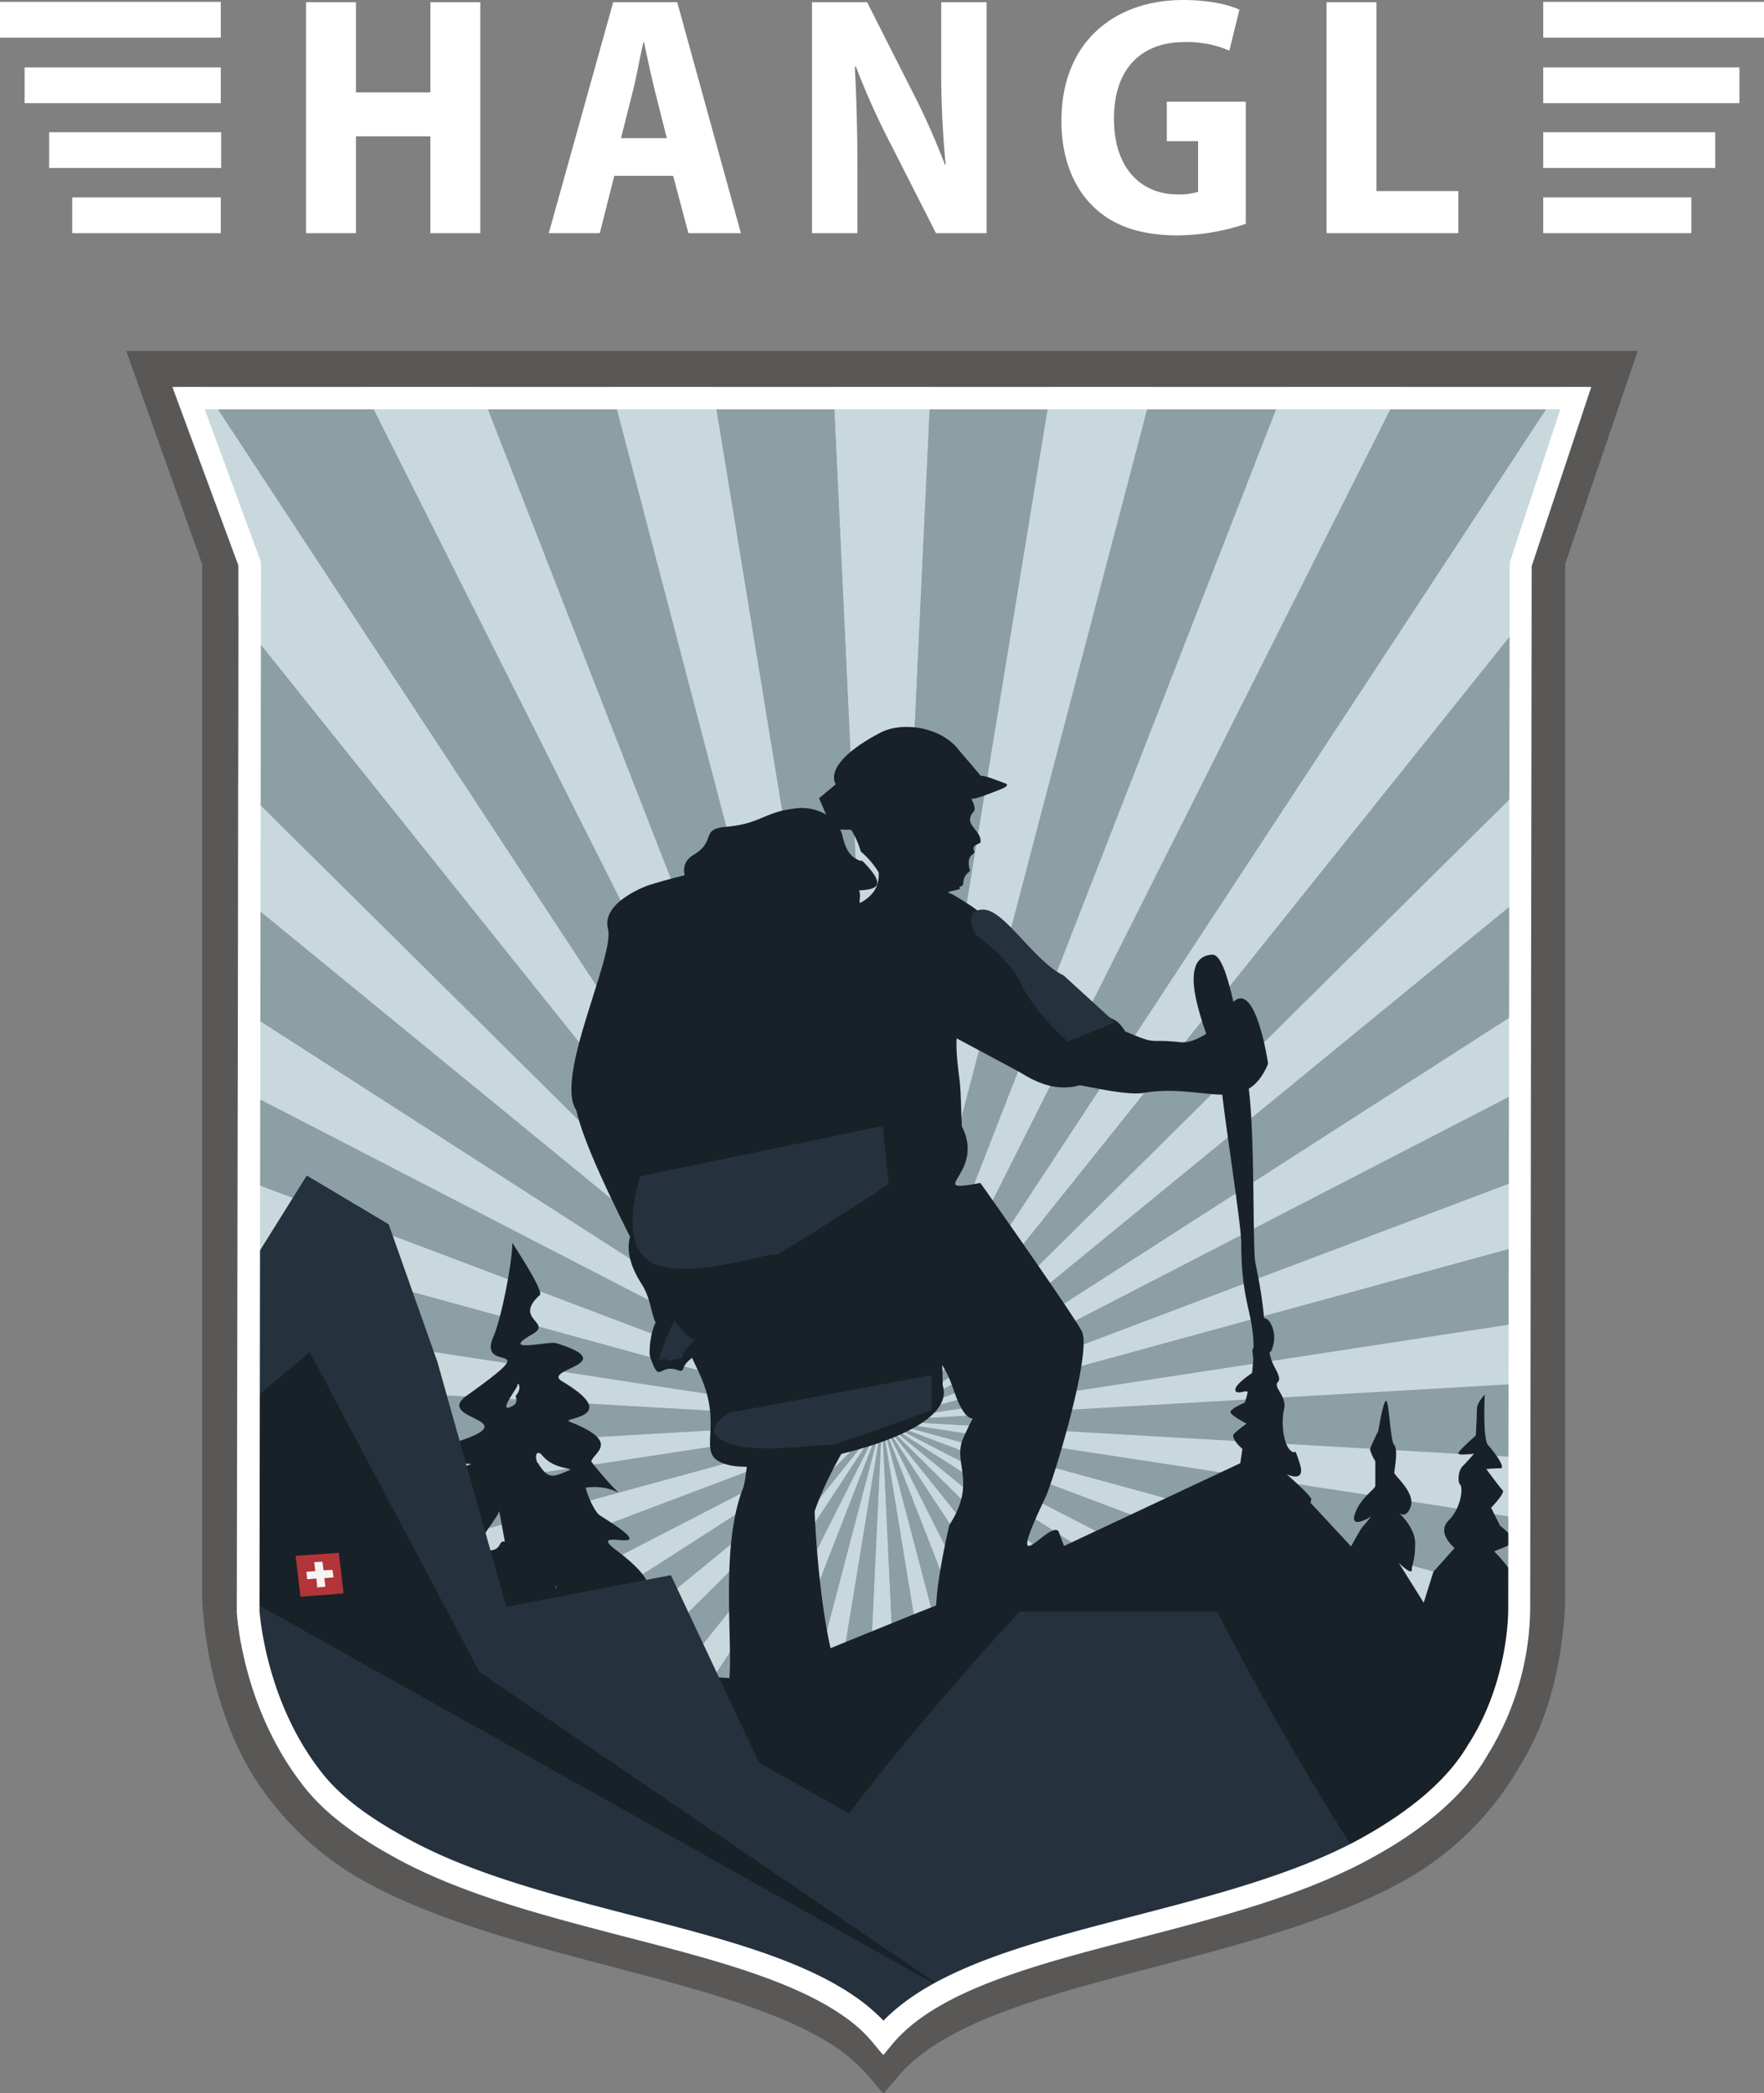 <?xml version="1.0" encoding="UTF-8"?>
<svg xmlns="http://www.w3.org/2000/svg" xmlns:xlink="http://www.w3.org/1999/xlink" id="hangl_schmuggler_alm_RGB" width="473.8" height="562" viewBox="0 0 473.8 562">
  <rect x="0" y="0" width="473.8" height="562" fill="#808080" stroke="none"/>
  <defs>
    <clipPath id="clip-path">
      <path id="Pfad_2619" data-name="Pfad 2619" d="M40.8,99l18.4,51.6V428.7s.7,30.1,16.7,50.8a76.3,76.3,0,0,0,25.5,21.9c38.9,20.9,98.8,24.7,127.5,45.3a42.746,42.746,0,0,1,8.2,7.6l.1-.1.3.3c23.3-27.7,92.7-29.7,136.1-53A76.854,76.854,0,0,0,404.1,472c12.1-18.8,11.7-44,11.7-44V150.6L433.1,99Z"></path>
    </clipPath>
    <clipPath id="clip-path-61">
      <path id="Pfad_2740" data-name="Pfad 2740" d="M42,95.2l22,47.7,2.8,300.3L85.2,478s26.2,21,35.4,23.2,45.4,13.8,51,15.2c5.7,1.4,35.4,10.9,35.4,10.9l29.1,18.8s8.5-11.6,65.9-27.5,63.8-19.6,70.2-23.2,32.6-26.8,34.7-47.8,1.4-77.6,1.4-77.6V151l24.1-55.8Z"></path>
    </clipPath>
  </defs>
  <g id="Gruppe_1843" data-name="Gruppe 1843">
    <g id="Gruppe_1783" data-name="Gruppe 1783" clip-path="url(#clip-path)">
      <path id="Pfad_2618" data-name="Pfad 2618" d="M236.9,381.4,115.7,1121.5l85.9,9Z" fill="#8b9fa5"></path>
    </g>
    <g id="Gruppe_1784" data-name="Gruppe 1784" clip-path="url(#clip-path)">
      <path id="Pfad_2620" data-name="Pfad 2620" d="M236.9,381.4-35.5,1080.1l82.1,26.7Z" fill="#8b9fa5"></path>
    </g>
    <g id="Gruppe_1785" data-name="Gruppe 1785" clip-path="url(#clip-path)">
      <path id="Pfad_2622" data-name="Pfad 2622" d="M236.9,381.4l-411.8,626.8,74.8,43.2Z" fill="#8b9fa5"></path>
    </g>
    <g id="Gruppe_1786" data-name="Gruppe 1786" clip-path="url(#clip-path)">
      <path id="Pfad_2624" data-name="Pfad 2624" d="M236.9,381.4-296.2,908.9l64.2,57.8Z" fill="#8b9fa5"></path>
    </g>
    <g id="Gruppe_1787" data-name="Gruppe 1787" clip-path="url(#clip-path)">
      <path id="Pfad_2626" data-name="Pfad 2626" d="M236.9,381.4-394.2,786.5l50.7,69.9Z" fill="#8b9fa5"></path>
    </g>
    <g id="Gruppe_1788" data-name="Gruppe 1788" clip-path="url(#clip-path)">
      <path id="Pfad_2628" data-name="Pfad 2628" d="M236.9,381.4-464.7,646.5l35.1,78.9Z" fill="#8b9fa5"></path>
    </g>
    <g id="Gruppe_1789" data-name="Gruppe 1789" clip-path="url(#clip-path)">
      <path id="Pfad_2630" data-name="Pfad 2630" d="M236.9,381.4-504.5,494.8l18,84.5Z" fill="#8b9fa5"></path>
    </g>
    <g id="Gruppe_1790" data-name="Gruppe 1790" clip-path="url(#clip-path)">
      <path id="Pfad_2632" data-name="Pfad 2632" d="M236.9,381.4l-748.7-43.2v86.3Z" fill="#8b9fa5"></path>
    </g>
    <g id="Gruppe_1791" data-name="Gruppe 1791" clip-path="url(#clip-path)">
      <path id="Pfad_2634" data-name="Pfad 2634" d="M236.9,381.4-486.5,183.5l-18,84.4Z" fill="#8b9fa5"></path>
    </g>
    <g id="Gruppe_1792" data-name="Gruppe 1792" clip-path="url(#clip-path)">
      <path id="Pfad_2636" data-name="Pfad 2636" d="M236.9,381.4l-666.5-344-35.1,78.9Z" fill="#8b9fa5"></path>
    </g>
    <g id="Gruppe_1793" data-name="Gruppe 1793" clip-path="url(#clip-path)">
      <path id="Pfad_2638" data-name="Pfad 2638" d="M236.9,381.4-343.5-93.7l-50.7,69.9Z" fill="#8b9fa5"></path>
    </g>
    <g id="Gruppe_1794" data-name="Gruppe 1794" clip-path="url(#clip-path)">
      <path id="Pfad_2640" data-name="Pfad 2640" d="M236.9,381.4-232-204l-64.2,57.8Z" fill="#8b9fa5"></path>
    </g>
    <g id="Gruppe_1795" data-name="Gruppe 1795" clip-path="url(#clip-path)">
      <path id="Pfad_2642" data-name="Pfad 2642" d="M236.9,381.4l-337-670.1-74.8,43.2Z" fill="#8b9fa5"></path>
    </g>
    <g id="Gruppe_1796" data-name="Gruppe 1796" clip-path="url(#clip-path)">
      <path id="Pfad_2644" data-name="Pfad 2644" d="M236.9,381.4,46.6-344.1l-82.1,26.7Z" fill="#8b9fa5"></path>
    </g>
    <g id="Gruppe_1797" data-name="Gruppe 1797" clip-path="url(#clip-path)">
      <path id="Pfad_2646" data-name="Pfad 2646" d="M236.9,381.4,201.6-367.8l-85.9,9Z" fill="#8b9fa5"></path>
    </g>
    <g id="Gruppe_1798" data-name="Gruppe 1798" clip-path="url(#clip-path)">
      <path id="Pfad_2648" data-name="Pfad 2648" d="M236.9,381.4,358.1-358.8l-85.9-9Z" fill="#8b9fa5"></path>
    </g>
    <g id="Gruppe_1799" data-name="Gruppe 1799" clip-path="url(#clip-path)">
      <path id="Pfad_2650" data-name="Pfad 2650" d="M236.9,381.4,509.3-317.4l-82.1-26.7Z" fill="#8b9fa5"></path>
    </g>
    <g id="Gruppe_1800" data-name="Gruppe 1800" clip-path="url(#clip-path)">
      <path id="Pfad_2652" data-name="Pfad 2652" d="M236.9,381.4,648.7-245.5l-74.8-43.2Z" fill="#8b9fa5"></path>
    </g>
    <g id="Gruppe_1801" data-name="Gruppe 1801" clip-path="url(#clip-path)">
      <path id="Pfad_2654" data-name="Pfad 2654" d="M236.9,381.4,770-146.2,705.8-204Z" fill="#8b9fa5"></path>
    </g>
    <g id="Gruppe_1802" data-name="Gruppe 1802" clip-path="url(#clip-path)">
      <path id="Pfad_2656" data-name="Pfad 2656" d="M236.9,381.4,868-23.8,817.3-93.7Z" fill="#8b9fa5"></path>
    </g>
    <g id="Gruppe_1803" data-name="Gruppe 1803" clip-path="url(#clip-path)">
      <path id="Pfad_2658" data-name="Pfad 2658" d="M236.9,381.4,938.5,116.3,903.4,37.4Z" fill="#8b9fa5"></path>
    </g>
    <g id="Gruppe_1804" data-name="Gruppe 1804" clip-path="url(#clip-path)">
      <path id="Pfad_2660" data-name="Pfad 2660" d="M236.9,381.4,978.3,267.9l-18-84.4Z" fill="#8b9fa5"></path>
    </g>
    <g id="Gruppe_1805" data-name="Gruppe 1805" clip-path="url(#clip-path)">
      <path id="Pfad_2662" data-name="Pfad 2662" d="M236.9,381.4l748.8,43.1V338.2Z" fill="#8b9fa5"></path>
    </g>
    <g id="Gruppe_1806" data-name="Gruppe 1806" clip-path="url(#clip-path)">
      <path id="Pfad_2664" data-name="Pfad 2664" d="M236.9,381.4,960.3,579.3l18-84.5Z" fill="#8b9fa5"></path>
    </g>
    <g id="Gruppe_1807" data-name="Gruppe 1807" clip-path="url(#clip-path)">
      <path id="Pfad_2666" data-name="Pfad 2666" d="M236.9,381.4l666.5,344,35.1-78.9Z" fill="#8b9fa5"></path>
    </g>
    <g id="Gruppe_1808" data-name="Gruppe 1808" clip-path="url(#clip-path)">
      <path id="Pfad_2668" data-name="Pfad 2668" d="M236.9,381.4l580.4,475L868,786.5Z" fill="#8b9fa5"></path>
    </g>
    <g id="Gruppe_1809" data-name="Gruppe 1809" clip-path="url(#clip-path)">
      <path id="Pfad_2670" data-name="Pfad 2670" d="M236.9,381.4,705.8,966.7,770,908.9Z" fill="#8b9fa5"></path>
    </g>
    <g id="Gruppe_1810" data-name="Gruppe 1810" clip-path="url(#clip-path)">
      <path id="Pfad_2672" data-name="Pfad 2672" d="M236.9,381.4l337,670,74.8-43.2Z" fill="#8b9fa5"></path>
    </g>
    <g id="Gruppe_1811" data-name="Gruppe 1811" clip-path="url(#clip-path)">
      <path id="Pfad_2674" data-name="Pfad 2674" d="M236.9,381.4l190.3,725.4,82.1-26.7Z" fill="#8b9fa5"></path>
    </g>
    <g id="Gruppe_1812" data-name="Gruppe 1812" clip-path="url(#clip-path)">
      <path id="Pfad_2676" data-name="Pfad 2676" d="M236.9,381.4l35.3,749.1,85.9-9Z" fill="#8b9fa5"></path>
    </g>
    <g id="Gruppe_1813" data-name="Gruppe 1813" clip-path="url(#clip-path)">
      <path id="Pfad_2678" data-name="Pfad 2678" d="M236.9,381.4,46.6,1106.8l69.1,14.7Z" fill="#c9d8dc"></path>
    </g>
    <g id="Gruppe_1814" data-name="Gruppe 1814" clip-path="url(#clip-path)">
      <path id="Pfad_2680" data-name="Pfad 2680" d="M236.9,381.4l-337,670,64.6,28.7Z" fill="#c9d8dc"></path>
    </g>
    <g id="Gruppe_1815" data-name="Gruppe 1815" clip-path="url(#clip-path)">
      <path id="Pfad_2682" data-name="Pfad 2682" d="M236.9,381.4-232,966.7l57.1,41.5Z" fill="#c9d8dc"></path>
    </g>
    <g id="Gruppe_1816" data-name="Gruppe 1816" clip-path="url(#clip-path)">
      <path id="Pfad_2684" data-name="Pfad 2684" d="M236.9,381.4l-580.4,475,47.3,52.5Z" fill="#c9d8dc"></path>
    </g>
    <g id="Gruppe_1817" data-name="Gruppe 1817" clip-path="url(#clip-path)">
      <path id="Pfad_2686" data-name="Pfad 2686" d="M236.9,381.4l-666.5,344,35.4,61.1Z" fill="#c9d8dc"></path>
    </g>
    <g id="Gruppe_1818" data-name="Gruppe 1818" clip-path="url(#clip-path)">
      <path id="Pfad_2688" data-name="Pfad 2688" d="M236.9,381.4-486.5,579.3l21.8,67.2Z" fill="#c9d8dc"></path>
    </g>
    <g id="Gruppe_1819" data-name="Gruppe 1819" clip-path="url(#clip-path)">
      <path id="Pfad_2690" data-name="Pfad 2690" d="M236.9,381.4l-748.7,43.1,7.3,70.3Z" fill="#c9d8dc"></path>
    </g>
    <g id="Gruppe_1820" data-name="Gruppe 1820" clip-path="url(#clip-path)">
      <path id="Pfad_2692" data-name="Pfad 2692" d="M236.9,381.4-504.5,267.9l-7.3,70.3Z" fill="#c9d8dc"></path>
    </g>
    <g id="Gruppe_1821" data-name="Gruppe 1821" clip-path="url(#clip-path)">
      <path id="Pfad_2694" data-name="Pfad 2694" d="M236.9,381.4-464.7,116.3l-21.8,67.2Z" fill="#c9d8dc"></path>
    </g>
    <g id="Gruppe_1822" data-name="Gruppe 1822" clip-path="url(#clip-path)">
      <path id="Pfad_2696" data-name="Pfad 2696" d="M236.9,381.4-394.2-23.8l-35.4,61.2Z" fill="#c9d8dc"></path>
    </g>
    <g id="Gruppe_1823" data-name="Gruppe 1823" clip-path="url(#clip-path)">
      <path id="Pfad_2698" data-name="Pfad 2698" d="M236.9,381.4-296.2-146.2l-47.3,52.5Z" fill="#c9d8dc"></path>
    </g>
    <g id="Gruppe_1824" data-name="Gruppe 1824" clip-path="url(#clip-path)">
      <path id="Pfad_2700" data-name="Pfad 2700" d="M236.9,381.4-174.9-245.5-232-204Z" fill="#c9d8dc"></path>
    </g>
    <g id="Gruppe_1825" data-name="Gruppe 1825" clip-path="url(#clip-path)">
      <path id="Pfad_2702" data-name="Pfad 2702" d="M236.9,381.4-35.5-317.4l-64.6,28.7Z" fill="#c9d8dc"></path>
    </g>
    <g id="Gruppe_1826" data-name="Gruppe 1826" clip-path="url(#clip-path)">
      <path id="Pfad_2704" data-name="Pfad 2704" d="M236.9,381.4,115.7-358.8,46.6-344.1Z" fill="#c9d8dc"></path>
    </g>
    <g id="Gruppe_1827" data-name="Gruppe 1827" clip-path="url(#clip-path)">
      <path id="Pfad_2706" data-name="Pfad 2706" d="M236.9,381.4l35.3-749.2H201.6Z" fill="#c9d8dc"></path>
    </g>
    <g id="Gruppe_1828" data-name="Gruppe 1828" clip-path="url(#clip-path)">
      <path id="Pfad_2708" data-name="Pfad 2708" d="M236.9,381.4,427.2-344.1l-69.1-14.7Z" fill="#c9d8dc"></path>
    </g>
    <g id="Gruppe_1829" data-name="Gruppe 1829" clip-path="url(#clip-path)">
      <path id="Pfad_2710" data-name="Pfad 2710" d="M236.9,381.4l337-670.1-64.6-28.7Z" fill="#c9d8dc"></path>
    </g>
    <g id="Gruppe_1830" data-name="Gruppe 1830" clip-path="url(#clip-path)">
      <path id="Pfad_2712" data-name="Pfad 2712" d="M236.9,381.4,705.8-204l-57.1-41.5Z" fill="#c9d8dc"></path>
    </g>
    <g id="Gruppe_1831" data-name="Gruppe 1831" clip-path="url(#clip-path)">
      <path id="Pfad_2714" data-name="Pfad 2714" d="M236.9,381.4,817.3-93.7,770-146.2Z" fill="#c9d8dc"></path>
    </g>
    <g id="Gruppe_1832" data-name="Gruppe 1832" clip-path="url(#clip-path)">
      <path id="Pfad_2716" data-name="Pfad 2716" d="M236.9,381.4l666.5-344L868-23.8Z" fill="#c9d8dc"></path>
    </g>
    <g id="Gruppe_1833" data-name="Gruppe 1833" clip-path="url(#clip-path)">
      <path id="Pfad_2718" data-name="Pfad 2718" d="M236.9,381.4,960.3,183.5l-21.8-67.2Z" fill="#c9d8dc"></path>
    </g>
    <g id="Gruppe_1834" data-name="Gruppe 1834" clip-path="url(#clip-path)">
      <path id="Pfad_2720" data-name="Pfad 2720" d="M236.9,381.4l748.8-43.2-7.4-70.3Z" fill="#c9d8dc"></path>
    </g>
    <g id="Gruppe_1835" data-name="Gruppe 1835" clip-path="url(#clip-path)">
      <path id="Pfad_2722" data-name="Pfad 2722" d="M236.9,381.4,978.3,494.8l7.4-70.3Z" fill="#c9d8dc"></path>
    </g>
    <g id="Gruppe_1836" data-name="Gruppe 1836" clip-path="url(#clip-path)">
      <path id="Pfad_2724" data-name="Pfad 2724" d="M236.9,381.4,938.5,646.5l21.8-67.2Z" fill="#c9d8dc"></path>
    </g>
    <g id="Gruppe_1837" data-name="Gruppe 1837" clip-path="url(#clip-path)">
      <path id="Pfad_2726" data-name="Pfad 2726" d="M236.9,381.4,868,786.5l35.4-61.1Z" fill="#c9d8dc"></path>
    </g>
    <g id="Gruppe_1838" data-name="Gruppe 1838" clip-path="url(#clip-path)">
      <path id="Pfad_2728" data-name="Pfad 2728" d="M236.9,381.4,770,908.9l47.3-52.5Z" fill="#c9d8dc"></path>
    </g>
    <g id="Gruppe_1839" data-name="Gruppe 1839" clip-path="url(#clip-path)">
      <path id="Pfad_2730" data-name="Pfad 2730" d="M236.9,381.4l411.8,626.8,57.1-41.5Z" fill="#c9d8dc"></path>
    </g>
    <g id="Gruppe_1840" data-name="Gruppe 1840" clip-path="url(#clip-path)">
      <path id="Pfad_2732" data-name="Pfad 2732" d="M236.9,381.4l272.4,698.7,64.6-28.7Z" fill="#c9d8dc"></path>
    </g>
    <g id="Gruppe_1841" data-name="Gruppe 1841" clip-path="url(#clip-path)">
      <path id="Pfad_2734" data-name="Pfad 2734" d="M236.9,381.4l121.2,740.1,69.1-14.7Z" fill="#c9d8dc"></path>
    </g>
    <g id="Gruppe_1842" data-name="Gruppe 1842" clip-path="url(#clip-path)">
      <path id="Pfad_2736" data-name="Pfad 2736" d="M236.9,381.4l-35.3,749.1h70.6Z" fill="#c9d8dc"></path>
    </g>
  </g>
  <g id="Gruppe_1845" data-name="Gruppe 1845">
    <g id="Gruppe_1844" data-name="Gruppe 1844">
      <path id="Pfad_2738" data-name="Pfad 2738" d="M237.4,562l-.3-.3-.1.1-3.7-4.4a49.734,49.734,0,0,0-7.4-6.8c-14.3-10.2-37.3-16.2-61.7-22.6-22.7-6-46.2-12.1-65.2-22.3a82.411,82.411,0,0,1-27.1-23.3c-16.7-21.7-17.6-52.3-17.6-53.6V151.5L33.9,94.2h406l-19.5,57.2V428c0,1,.3,26.7-12.4,46.5a81.491,81.491,0,0,1-32.3,31.2c-19,10.2-42.5,16.3-65.2,22.3-29.4,7.7-57.1,14.9-69.4,29.6Zm-.4-15.4.5.6c15.3-14.3,42.2-21.3,70.5-28.6,22.2-5.8,45.1-11.8,63.1-21.4a72.314,72.314,0,0,0,28.6-27.6l.1-.2c11.2-17.3,11-41,11-41.3V149.8l15.6-45.9H47.7L64,149.8V428.7c0,1.3,1.1,29.1,15.7,47.9a71.861,71.861,0,0,0,23.9,20.6c18,9.7,40.9,15.7,63.1,21.4,25.3,6.6,49.2,12.8,65,24.1a57.2,57.2,0,0,1,5.1,4.2Z" fill="#595857"></path>
    </g>
  </g>
  <g id="Gruppe_1862" data-name="Gruppe 1862">
    <g id="Gruppe_1846" data-name="Gruppe 1846" clip-path="url(#clip-path-61)">
      <path id="Pfad_2739" data-name="Pfad 2739" d="M37.6,371.5s-.9,4.1-1.6,4.9-.9,3.5-.4,4a2.133,2.133,0,0,1-1.1,3.2c-1.8.5-2.4,1.4-1.7,2.1s3.2,1.2,3.2,1.2-4.6,2.6-3.6,3.6,2.8,3.2,2.8,3.2.7,1.6-1.1,3.4-4.9,2.7-3.8,3.8c1.1,1,4.6,0,4.6,0s1.5,2.8,0,4.4c-1.3,1.3-5,3.7-5.7,5.1.6,2,1.1,4,1.9,6.1h3.6s.5,3.3-.9,4.7l-.6.6a85.274,85.274,0,0,0,21.8,31l9.3,3.9s4.2-10.6,2.2-12.6-6.2-3.3-6.2-3.3a48.284,48.284,0,0,1,6.2-1.2c1.8,0,5.2,1.2,5.2-1.5s-9.1-10.7-9.7-11.3.9-.4,2.8-2.3a4.358,4.358,0,0,0,.3-6c-1.3-1.3-5.9-4.9-5.9-4.9s4.3-5.9,2.5-7.6-3.2-5.7-3.2-5.7,3.1-1,.7-3.5c-2.5-2.5-4.1-4.6-4.1-5.6,0-.9,1.2-.4,1.2-2.1s-3.7-3.5-3.7-3.5,2.8,1.3,2.8,0-2.2-4.4-2.7-4.9c-.6-.6-.7-1.9-.7-3.8s0-3.8-1.3-3.8-2.8,5.2-2.8,6.2c0,.9-1.4,7-.9,7.7.6.7.9,4,.3,4.5-.6.6-4,2.3-2.3,4s2.6.9,2.6.9-.9,3.4-1.3,3.4c-.5,0-2.1-1.5-2.1-1.5l1.2-1.2s-2-2.5-2-3,1.7-1.3,1.7-3-3.5-3.8-3.5-3.8a2.214,2.214,0,0,0,2.5-1.8v-.4c0-2.5-3-3.7-3-3.7s2.3,0,2.3-1.2-2.5-3.7-2.5-3.7a20.249,20.249,0,0,1-1.1-4.4c-.1-1.7-.1-2.8-2.2-.6" fill="#182128"></path>
    </g>
    <g id="Gruppe_1847" data-name="Gruppe 1847" clip-path="url(#clip-path-61)">
      <path id="Pfad_2741" data-name="Pfad 2741" d="M63.5,319.3c-.8,0-1.2,2.8-1.2,3.7s0,4.6-.9,5.6c-.9.9-1.6,2.3-.9,3,.7.8,2.5.3,2.5.3s-3.8,2.2-3.8,3.8,1.1,5.6,2.3,4.4a3.947,3.947,0,0,1,2.5-1.2,12.827,12.827,0,0,1-3.2,7.1c-2.9,2.9-4.9,6.2-4,6.8.9.7,6.2-1.6,6.2-1.6a71.682,71.682,0,0,0-4.6,7.5c-.9,1.9-2.6,5-.4,5a12.175,12.175,0,0,0,4.6-1.3,26.175,26.175,0,0,1-4.4,7.4,9.833,9.833,0,0,0-2.6,6.4s-.4,5.2,1.8,3,2.8-.1,2.8-.1-.9-.4-3.3,3.3a36.619,36.619,0,0,0-4,8.2l2.7,9.9,1.9,11.1s29.2,3,31.7-7.1c1.6-6.2-10.6-15.9-11.3-16.7a11.8,11.8,0,0,0-1.8-1.3s1.6,1,3.4-.9.5-4.7-.9-6a16.557,16.557,0,0,1-3.1-6.9c0-1.2,1.9-1.2,2.7-2.1.9-.9.3-4.4-.4-5-.7-.7-3.8-4.3-5.3-5.9a3.7,3.7,0,0,1-1.3-3.1s3.1.1,3.7.1,1.6-2.4-.1-4.1-5-4.6-5-4.6,2.5.3,2.5-1.8-2.1-4.1-2.1-4.1a1.878,1.878,0,0,0,1.1-1.6c0-1.2-2.1-2.8-2.1-2.8l-.9-3.1s1.5.1,1.5-1-2.7-5.5-2.7-5.5a10.154,10.154,0,0,1-.6-2.5,10.038,10.038,0,0,0-.4-2.4c-.2-.1-2.1-3.9-2.6-3.9" fill="#182128"></path>
    </g>
    <g id="Gruppe_1848" data-name="Gruppe 1848" clip-path="url(#clip-path-61)">
      <path id="Pfad_2743" data-name="Pfad 2743" d="M335.9,445s10.8-.9,17.2.9-12.3,5.7,12.5,4.9c7-.2,8.6,1.1,13.7-2.3,1.9-1.2,20.8,19.2,25.5,19.6,11.6-2,4.3-30.5,1.6-45.3a34.323,34.323,0,0,0-5.1-6.3s4.8-1.8,5.5-2.5-3.9-4.4-3.9-4.4l-2.4-4.8s3.9-4,3.1-4.7c-.8-.8-4.4-5.7-4.4-5.7s2.2-.2,3.8-.2-1.8-4.6-3.3-6.2c-1.5-1.5-.9-13.6-.9-13.6s-2.1,2.2-2.1,3.8-.3,7.2-.3,7.2-4.7,4.1-4.7,4.8,4.3,0,4.3,0-1.8,2.1-3.1,3.4-1.4,4.3-.7,5c.8.8.3,6.2-3.1,9.6s1.6,7.4,1.6,7.4L385,422l-2.6,8.3-6.7-10.7s3.5,3.4,3.5,1.9.9-2.5.9-7.1-4.7-8.5-4.7-8.5,2.2,2.4,3.5-1.4-4.4-8.3-4.4-9.1,1.1-6.2,0-7.4c-1.1-1.1-1.4-11.9-2.2-11.9s-2.1,8.1-2.1,8.1-2.2,4.3-2.2,5a11.475,11.475,0,0,0,1.4,3.1v6.6c0,.9-4.1,3.3-5.5,7.6s4.3.7,4.3.7a33.161,33.161,0,0,1-2.2,2.7c-.8.8-5.8,10.3-5.8,10.3s-2.2,3.6-2.2,1.7a11.152,11.152,0,0,0-.5-3.1s-1.9-5.3-1.1-6.2-2.1-4.8-3.3-4.8-3.8-2.5-2.8-2.5c.9,0,1.9-1.9,1.9-2.8s-6.6-6.7-6.6-6.7,5.3,2.6,3.5-2.9-.7-1.7-2.6-3.6-2.4-7.6-1.6-11-3-5.9-1.7-7.2-1.2-3.9-1.9-6.6,0,0,.8-3.9-1.8-7.8-3.1-6.4c-1.3,1.3-.5,5.8-.5,5.8s-2.1,1.6-2.1,2.6c0,.9.7,5.5.7,5.5s-5.3,3.3-5.3,5,3.3-.2,3.3.7a14.733,14.733,0,0,1-.8,2.8s-3.8,1.6-3.8,2.5,4.3,3.1,4.3,3.1c-1.1.9-2.3,1.7-3.3,2.7-1.2,1.2,2.2,4.1,2.2,4.1L329,421.1Z" fill="#182128"></path>
    </g>
    <g id="Gruppe_1849" data-name="Gruppe 1849" clip-path="url(#clip-path-61)">
      <path id="Pfad_2745" data-name="Pfad 2745" d="M254.6,239.5a4.453,4.453,0,0,0,1.2.6c13.1,7.7,7,6.3,15.1,14.9,4.9,5.1,14.1,10.8,15,12,6.7,8.7,12.2,2.8,16.3,9.9,9.1,3.9,5.9,1.9,14.7,2.9,5.1.6,11-5.3,11.4-6.1,8-17.7,12.3,11.8,12.3,11.9-1.4,3.4-3.2,5.5-5.2,6.7,1.7,12.5,1,43.2,1.8,46.8,4.7,22.3,1.7,28.4,2.8,49,.5,7.6,0,10.7-.6,12.3,9.5,3.7,14.3,16.5,29.5,34.2,25.3,29.4,48.6,61.9,68.6,80.4.6.6-24.6-9-27.7-8-19.8,6.3-36.7-28.7-35.2-34.6,8.6-33.2,2.8-3.2-27.1-23-21.3-14,4.7,4.4-14.5,21.9-28.1,25.8,2.3,23-14.2,30.9-56.1,26.9-26.8,4.6-26.8-6.9-16.9-13.2,1.7-11.2,5.4-41.1,3.8-30.8-31.8,29.6-57.9,36.5-46.5,12.3-9.7,9.2-37,21.8-39.2,18-15,18.7-28.1,23.9-62.6,25-36.7,8.2-23-24.1,16.8-39.5-14.7-12.2-14.9-12-32.9,44.2-29.8,24.8-85.6,44.6C4.6,561.2,70.7,521.4,73.8,520c8.7-3.7,18.8-12.1,29.1-21.9-12,.4,15.8-16.7,7.3-13.7-14.9,5.3-35.5,12.5-17.2-5.3,16.5-16,7.1-7.5,3.1-9.4-7.8-3.7,9.3-.1.8-8.4-2.9-2.8,10.7-10.1,10.7-10,5.7,4.1-14.2,4.1-17.3,3-.8-2.7-2.3-6.2.6-7.4,34.3-15.1,8.7-8.4,9.1-10.5,19-7.8,1.1-4.6,12.3-9.4,21.4-9.2-1.5-1.9-8.2-8.2-2.4-2.3,16.5-7.9,19.6-7.9,3.6.1,1-3.7,1-3.7-30.4,2.6.8-8.2.9-8.1-5.3-6,3.2-6,.3-6.1-9.3-.4-4.1-5.6-4.1-5.6,21.2-6.6-5.9-6,3.7-12.8,22.3-15.9,2.3-5.1,7.1-15.9,1.9-4.3,5-19.4,5-25.1,0,.2,8.6,13,7.4,14.1-7.3,6.5,3.6,7.3-2,10.5-9.3,5.3,4.4,1.8,6.4,2.4,17.9,5.6-3.9,6.9,1.5,10.2,16.8,10-.7,9.8,2.1,10.9,14,5.5,6.4,8.2,5.8,10.7,11,14,8.5,5.6-1.5,7,.4,1.9,2.4,6.6,3.9,7.5,19.7,12.3-4.9,2.3,4.2,9.2,19,14.3,1.3,13.3-1,12.2-1.3,10.2,28.8,6,15.2,13.1-5,2.6,11.3,9.2-.8,8.6-13.2-.7,10.9,5.1,1.5,6.6-1.3.2-.2,1.2,1.7,2.6,1.7-1.7,4.2-3.3,9.8-2.9a46.653,46.653,0,0,0,7.4-.2c-.4-5.5-2.9-.2-3.3-5.1.9-11.6-2.4-36.1,3.7-51.5,1-2.4,1.6-16,3.3-17.1-.3-3.5.3-11.3,2.1-20.3,3.3-16.1-5-21.5-.9-36a12.051,12.051,0,0,1,1.6-1.7c5.8,1,6.6-5.1,8.9-5.2,22.8-1.3,20.7-15.2,14.7-6.4-1.9,2.7-26.1,8.4-27.8,7.1-.3-.3-.7-.5-1-.8-1.5,4.1-18.4,14.5-17.6,22.1,1.4,13.2,3.8,10.7,2.4,10.6,1.1,3.1,2.4-.1,1.5,4.9-.9,5.3,4.2,3.4-1.9,8.7-2.1,1.9-.8,3.2-3,2.4-5.1-1.7-4.6,4.2-7.3-3.6-.3-.7-.1-6,1.5-9.1-1.1-2.1-1.4-6.6-3.6-10.1-12.7-19.6,12-21.9,9.9-33.2-3.6-20,.5-18.6,2.3-21.8a22.271,22.271,0,0,1,.4-3.4c-.4-.3.5-.9.1-1.3l.1.1c1.2-5.5-2.1-9.8-2-9.8-.1-.4,1.3-6.9,1.3-8.8-.5-19.5,12.4-4.7,11.9-9.2-1.2-10.2-2.1-3.2.4-10.5-2.8,1.7-2.3-.5-6.6,1.4-10.4,4.6-9.4-5.6-9.1-5.9,4-4.1,2.7-2.6,3.5-5.7-1.4-2.4-1.6-5.5,1.6-7.4,6.2-3.7,1.7-6.9,8.6-7.5,9.9-.9,10.2-4.1,19.2-5,5.3-.6,11.1,2.5,12.2,7.5,1.2,5.2,3.2,5.9,4.7,6.6a.855.855,0,0,1,.9.3c6.6,6.8,3.7,7.6-2.9,7.7,1,1.3.9,4.1,2.6,3,3.7-2.2,4.6-5.1,4.4-7.9a23.687,23.687,0,0,0-4.8-5.6c-1.5-5.3-4.6-8.8-7.5-11.9l.6-.6c2-2,5.3-1.8,7.8-1.5.1-.4-7.8-3.3-7.5-3.8-2.2-3.6,1.8-8.8,11.7-14,5.9-3.2,16.3-1.7,21.1,4.4,1.4,1.7,5.1,5.9,6,7.1,1.3-.1,4,1.1,6.3,1.9,2.3.7-.9,1.7-4,2.9-1.6.6-6.1,2.5-6.3.5-.3-2.7,3.2,3,2.2,4.2-3.2,3.6,1.9,4.8,1.8,8.2-.1.8-2.7.6-1.7,2.6.4.9-2.4.5-1.2,5.1.2.5-1.6.6-1.8,3.5-.1.5-.3.8-.8.8-.3.2-.2.4.1.6-1.2.4-2.3.6-3.4.9M160.3,452.9c.5.3,1,.5,1.4.8,1.9,1.5,3.5,2.8,5,3.9a11.593,11.593,0,0,0-1.1-3.1c-1.8-3.9,7.2.2-5.9-6l-1.2,1.4a23.809,23.809,0,0,0,1.8,3m-21.3-81c.1.6-5.9,8.1-1.2,5.5,1.1-.6,1-1.6.7-2.6,2.1-2.5.3-4,.5-2.9m19.1,76.8.3.9Zm.3.9a.494.494,0,0,1,.1.3Zm1.3-1.1-.4-.2Zm-25.6-42.9Zm13.3,43.3c-10.8,4.1-15.8,16.2-2.6,9,3.3-1.7-1.5-2.4,3.9-5.1,1.3-.6-.1-3.6-1.1-4.6Zm-6.3-8.1c-12.9,12-6.3,4.4-14.4,10-1,.7-.1,4.2,7.7,0,8.7-4.6,3-6.5,6.7-10m-6.6-6.1c-8.2,1.2-6.7,10.7-.7,2.8a2.427,2.427,0,0,0-.1-3.2Zm14.8-9c-1.2,5.7,12.3,11.3,4.8,13.4-4.3,1.3-14.8-18.5-4.6-12.7Zm-15.1-20.6c0,.2-.1.3-.1.5Zm-.1.6c-1,3-9,10.8-2.9,10.6,3.8-.1,2.5-2.8,4.4-2.4,2.4.6,3.7-.6,2-3.2,1.7,2.6.5,3.8-2,3.2Zm10.2-13.2c2.8,4.6,3.9,4.2,8,2.5,3.1-1.2-3,.1-6.6-4.2-1.2-1.5-2.3-.6-1.4,1.9Zm67.2-151.8a14.362,14.362,0,0,1-3.5.7,33.124,33.124,0,0,0-4.1,1.3c-.4,6.7,16.9,1.6,18.8-.4a18.836,18.836,0,0,1,3.4-3,86.409,86.409,0,0,0-14.6,1.4M201.1,346.9a1.826,1.826,0,0,0-.9.2c.6,0,1-.1.9-.2m135.7,52.8c-.5-10.5-.8-29-.7-29.5,2.3-17.5-2.7-16.7-2.7-36.4,0-4.8-4.1-30.7-5.1-39.9-5.8-.1-12.9-1.9-21-.5-4.8.9-16.9-2.2-17.4-2-21,5.8-36.8-36.3-32.2-1.7.5,3.6.5,12.4.7,12.8,6.4,12.7-10.6,18,4.9,15.1.1,0,25.5,36.1,27.3,39.9,2.7,5.8-7.5,39.4-9.7,44.3-12.2,25.6,1.5,5.5,3.5,9.5.2.6,2.3,6.4,2.7,6.7,26.4-14.4,40.9-20.1,49.7-18.3M252.2,437c-2.8-4.4,2.8-27.5,2.8-27.6,7.5-11.4.8-16.7,3.7-23.2,8.6-19.8,4,6.1-2.4-12.6-5-14.7-8.9-8-14.1-17.2-5-8.9,3.7,5.4-3.3,14.5-15.5,20.1-20.1,34.9-20.1,34.9s1.2,33.1,7.5,47c9.4-3.5,16.8-11.3,25.9-15.8" fill="#182128"></path>
    </g>
    <g id="Gruppe_1850" data-name="Gruppe 1850" clip-path="url(#clip-path-61)">
      <path id="Pfad_2747" data-name="Pfad 2747" d="M174.1,237.7s-12.7,4.4-10.8,11.7-14.5,39.8-8.5,48.7c3.8,17.1,29.3,60.9,34,72.9,5.4,13.9-2.7,20.1,7.2,22.4,11.1,2.5,62-6.7,57.2-21.5,0-32.6-12.9-64.6-19.4-96-7.6-36.7.6-33.6-4.8-39.4-11.9-12.8-54.9,1.2-54.9,1.2" fill="#182128"></path>
    </g>
    <g id="Gruppe_1851" data-name="Gruppe 1851" clip-path="url(#clip-path-61)">
      <path id="Pfad_2749" data-name="Pfad 2749" d="M325.2,281.5c0-2.1-10.6-24.6.4-25.2,4.3-.2,6.9,21,8.6,25.2s-9,0-9,0" fill="#182128"></path>
    </g>
    <g id="Gruppe_1852" data-name="Gruppe 1852" clip-path="url(#clip-path-61)">
      <path id="Pfad_2751" data-name="Pfad 2751" d="M28.2,530,155,448.2l47.6,2.7s52.3-21.5,49.6-20.1c-2.7,1.3,87.2-40.9,87.2-40.9l96.6,104L237.4,591.8Z" fill="#182128"></path>
    </g>
    <g id="Gruppe_1853" data-name="Gruppe 1853" clip-path="url(#clip-path-61)">
      <path id="Pfad_2753" data-name="Pfad 2753" d="M215.8,578.7l120.7,40.5s9.7-18.9,101.4-54.1c-36.8,14.1-111-132.4-111-132.4H273.8s-68.1,73.7-62.7,86.5Z" fill="#25323d"></path>
    </g>
    <g id="Gruppe_1854" data-name="Gruppe 1854" clip-path="url(#clip-path-61)">
      <path id="Pfad_2755" data-name="Pfad 2755" d="M-122.6,540.6h-8.3l-8.7-22.3,4.2-2.2Zm12.6,0h-9.9l-10.5-27.1,4.9-2.5Zm-7.6-33.6,1.6-2.2,17.1,32.8L-113.1,501l4.6-6.1,16,30.8-13.3-34.4,4.8-6.3,15,28.8-12.4-32.1,4.9-6.6,13.9,26.8L-91.2,472l5.1-6.8L-73.2,490l-10.7-27.7,5.3-7,11.8,22.8-9.8-25.4,5.5-7.3,10.8,20.8-9-23.2,5.6-7.5,9.8,18.8L-62,433.4l5.8-7.7,8.7,16.8-7.2-18.7,6-8,7.7,14.7L-47.4,414-34,396l23.5,20.2,49.6-60.6H57.4l25-40,22,13.1,13.1,37L136,431.4l44.2-8.5,23.7,50.4L269,509.8l-1.1,105.4-314,92.6-75.2-199Z" fill="#25323d"></path>
    </g>
    <g id="Gruppe_1855" data-name="Gruppe 1855" clip-path="url(#clip-path-61)">
      <path id="Pfad_2757" data-name="Pfad 2757" d="M-38.4,463.6C-33.5,460.9,83.2,363,83.2,363l45.6,85.9,126.1,85.9L63.1,427.4Z" fill="#182128"></path>
    </g>
    <g id="Gruppe_1856" data-name="Gruppe 1856" clip-path="url(#clip-path-61)">
      <path id="Pfad_2759" data-name="Pfad 2759" d="M299.5,274.5l-12.7,5.1s-8.8-7.6-12.4-15.2S262,250.9,262,250.9s-3.6-6.7,2.1-6.7,13.6,13.9,21.6,17.7Z" fill="#25323d"></path>
    </g>
    <g id="Gruppe_1857" data-name="Gruppe 1857" clip-path="url(#clip-path-61)">
      <path id="Pfad_2761" data-name="Pfad 2761" d="M227.2,208.3l-7.2,6,3.6,8.4,19.9.3,2.5-11.6Z" fill="#182128"></path>
    </g>
    <g id="Gruppe_1858" data-name="Gruppe 1858" clip-path="url(#clip-path-61)">
      <path id="Pfad_2763" data-name="Pfad 2763" d="M181.1,354.5s-5.4,11.7-3.7,10.7,2.3.7,3,0,3.4,0,3-1.3c-.3-1.3,4.4-4.7,3-4.4-1.3.4-5.3-5-5.3-5" fill="#25323d"></path>
    </g>
    <g id="Gruppe_1859" data-name="Gruppe 1859" clip-path="url(#clip-path-61)">
      <path id="Pfad_2765" data-name="Pfad 2765" d="M195.9,379.3s-8.7,4.7-.7,8c8.1,3.4,27.5,0,27.5.7s27.5-9.4,27.5-9.4v-9.4Z" fill="#25323d"></path>
    </g>
    <g id="Gruppe_1860" data-name="Gruppe 1860" clip-path="url(#clip-path-61)">
      <path id="Pfad_2767" data-name="Pfad 2767" d="M172,315.8s-6.5,18.8,3.5,23.4c10.1,4.6,32.4-3.4,32.5-2.3s30.7-19,30.7-19l-1.6-15.6Z" fill="#25323d"></path>
    </g>
    <g id="Gruppe_1861" data-name="Gruppe 1861" clip-path="url(#clip-path-61)">
      <path id="Pfad_2769" data-name="Pfad 2769" d="M275.5,288.7l-20-10.7s-2.2,17-5.6,16.1c-3.3-.9-20-14.3-20-14.3l16.7-16.5,26.7,12.1Z" fill="#182128"></path>
    </g>
  </g>
  <g id="Gruppe_1864" data-name="Gruppe 1864">
    <g id="Gruppe_1863" data-name="Gruppe 1863">
      <path id="Pfad_2771" data-name="Pfad 2771" d="M237.3,551.7l-.2-.3-.1.1-2.4-2.9a37.1,37.1,0,0,0-7.3-6.8c-13.8-10-35.7-15.7-58.9-21.7-21.5-5.6-43.8-11.3-61.8-21.1-12.6-6.9-20.6-13.3-26-20.7-15.5-20.5-17-44.7-17-45.7v-.2L64.1,152,46.3,103.9H427.4l-16,48.1L411,431.9a75.954,75.954,0,0,1-11.4,39.2c-5.9,10.4-16.3,19.6-31.7,28-18,9.8-40.3,15.6-61.9,21.2-28,7.2-54.4,14.1-66.4,28.6ZM69.7,432.4c.1,1.4,1.8,23.8,15.8,42.3,4.9,6.7,12.3,12.6,24.1,19,17.3,9.5,39.2,15.1,60.4,20.6,23.8,6.1,46.3,11.9,61,22.7a49.637,49.637,0,0,1,6.3,5.5c13.9-14.3,39.9-21,67.3-28.1,21.2-5.5,43.2-11.2,60.5-20.6,14.2-7.8,24.1-16.4,29.4-25.7l.1-.1c10.8-17.1,10.5-35.8,10.5-36l.4-281,13.6-41.1H55l15.1,41v.5Z" fill="#fff"></path>
    </g>
  </g>
  <path id="Pfad_2772" data-name="Pfad 2772" d="M79.4,417.7l11.6-.8,1.3,10.9-11.6.9Z" fill="#b13539"></path>
  <path id="Pfad_2773" data-name="Pfad 2773" d="M86.6,419.3l-2.2.1.3,2.4-2.4.2.2,2,2.5-.2.2,2.4,2.2-.2-.3-2.3,2.5-.2-.3-2-2.4.1Z" fill="#f6f4f2"></path>
  <g id="Gruppe_1868" data-name="Gruppe 1868">
    <g id="Gruppe_1865" data-name="Gruppe 1865">
      <rect id="Rechteck_108" data-name="Rechteck 108" width="59.3" height="9.6" transform="translate(0 0.5)" fill="#fff"></rect>
    </g>
    <g id="Gruppe_1866" data-name="Gruppe 1866">
      <rect id="Rechteck_109" data-name="Rechteck 109" width="52.7" height="9.6" transform="translate(6.6 18.1)" fill="#fff"></rect>
    </g>
    <g id="Gruppe_1867" data-name="Gruppe 1867">
      <rect id="Rechteck_110" data-name="Rechteck 110" width="46.2" height="9.6" transform="translate(13.2 35.5)" fill="#fff"></rect>
    </g>
  </g>
  <g id="Gruppe_1869" data-name="Gruppe 1869">
    <rect id="Rechteck_111" data-name="Rechteck 111" width="39.9" height="9.6" transform="translate(19.4 53)" fill="#fff"></rect>
  </g>
  <g id="Gruppe_1873" data-name="Gruppe 1873">
    <g id="Gruppe_1870" data-name="Gruppe 1870">
      <rect id="Rechteck_112" data-name="Rechteck 112" width="59.3" height="9.6" transform="translate(414.5 0.5)" fill="#fff"></rect>
    </g>
    <g id="Gruppe_1871" data-name="Gruppe 1871">
      <rect id="Rechteck_113" data-name="Rechteck 113" width="52.7" height="9.6" transform="translate(414.5 18.1)" fill="#fff"></rect>
    </g>
    <g id="Gruppe_1872" data-name="Gruppe 1872">
      <rect id="Rechteck_114" data-name="Rechteck 114" width="46.2" height="9.6" transform="translate(414.5 35.5)" fill="#fff"></rect>
    </g>
  </g>
  <g id="Gruppe_1874" data-name="Gruppe 1874">
    <rect id="Rechteck_115" data-name="Rechteck 115" width="39.8" height="9.6" transform="translate(414.5 53)" fill="#fff"></rect>
  </g>
  <g id="Gruppe_1875" data-name="Gruppe 1875">
    <path id="Pfad_2774" data-name="Pfad 2774" d="M356.2,62.6h35.5V51.3h-22V.6H356.3v62ZM334.6,27.3H313.4V37.9h8.4V51.5a16.5,16.5,0,0,1-5.5.7c-9.7,0-17.1-6.9-17.1-20.3,0-14.3,8.2-20.6,18.8-20.6a28.3,28.3,0,0,1,12.2,2.3l2.7-11C330.2,1.3,324.8,0,317.8,0c-18.2,0-32.6,11-32.7,32.2-.1,9.6,3,18,8.6,23.3,5.2,5.1,12.6,7.7,22.6,7.7a58.941,58.941,0,0,0,18.3-3.1V27.3ZM230.3,62.6V45.4c0-10.8-.3-19.9-.7-27.5h.3a198.066,198.066,0,0,0,9.4,20.9l12.1,23.8H265V.6H252.8V17.4A265.039,265.039,0,0,0,254,44.2h-.2a195.773,195.773,0,0,0-9.1-20.3L232.9.6H218.1v62ZM166.8,37.1,170.1,24c.9-3.6,1.8-8.8,2.7-12.6h.2c.8,3.8,1.9,8.9,2.8,12.6l3.3,13.1Zm14,10.1,4.1,15.4H199L181.9.6H164.7l-17.3,62h13.7L165,47.2h15.8ZM82.2.6v62H95.6v-26h20v26H129V.6H115.6V24.8h-20V.6Z" fill="#fff"></path>
  </g>
</svg>
